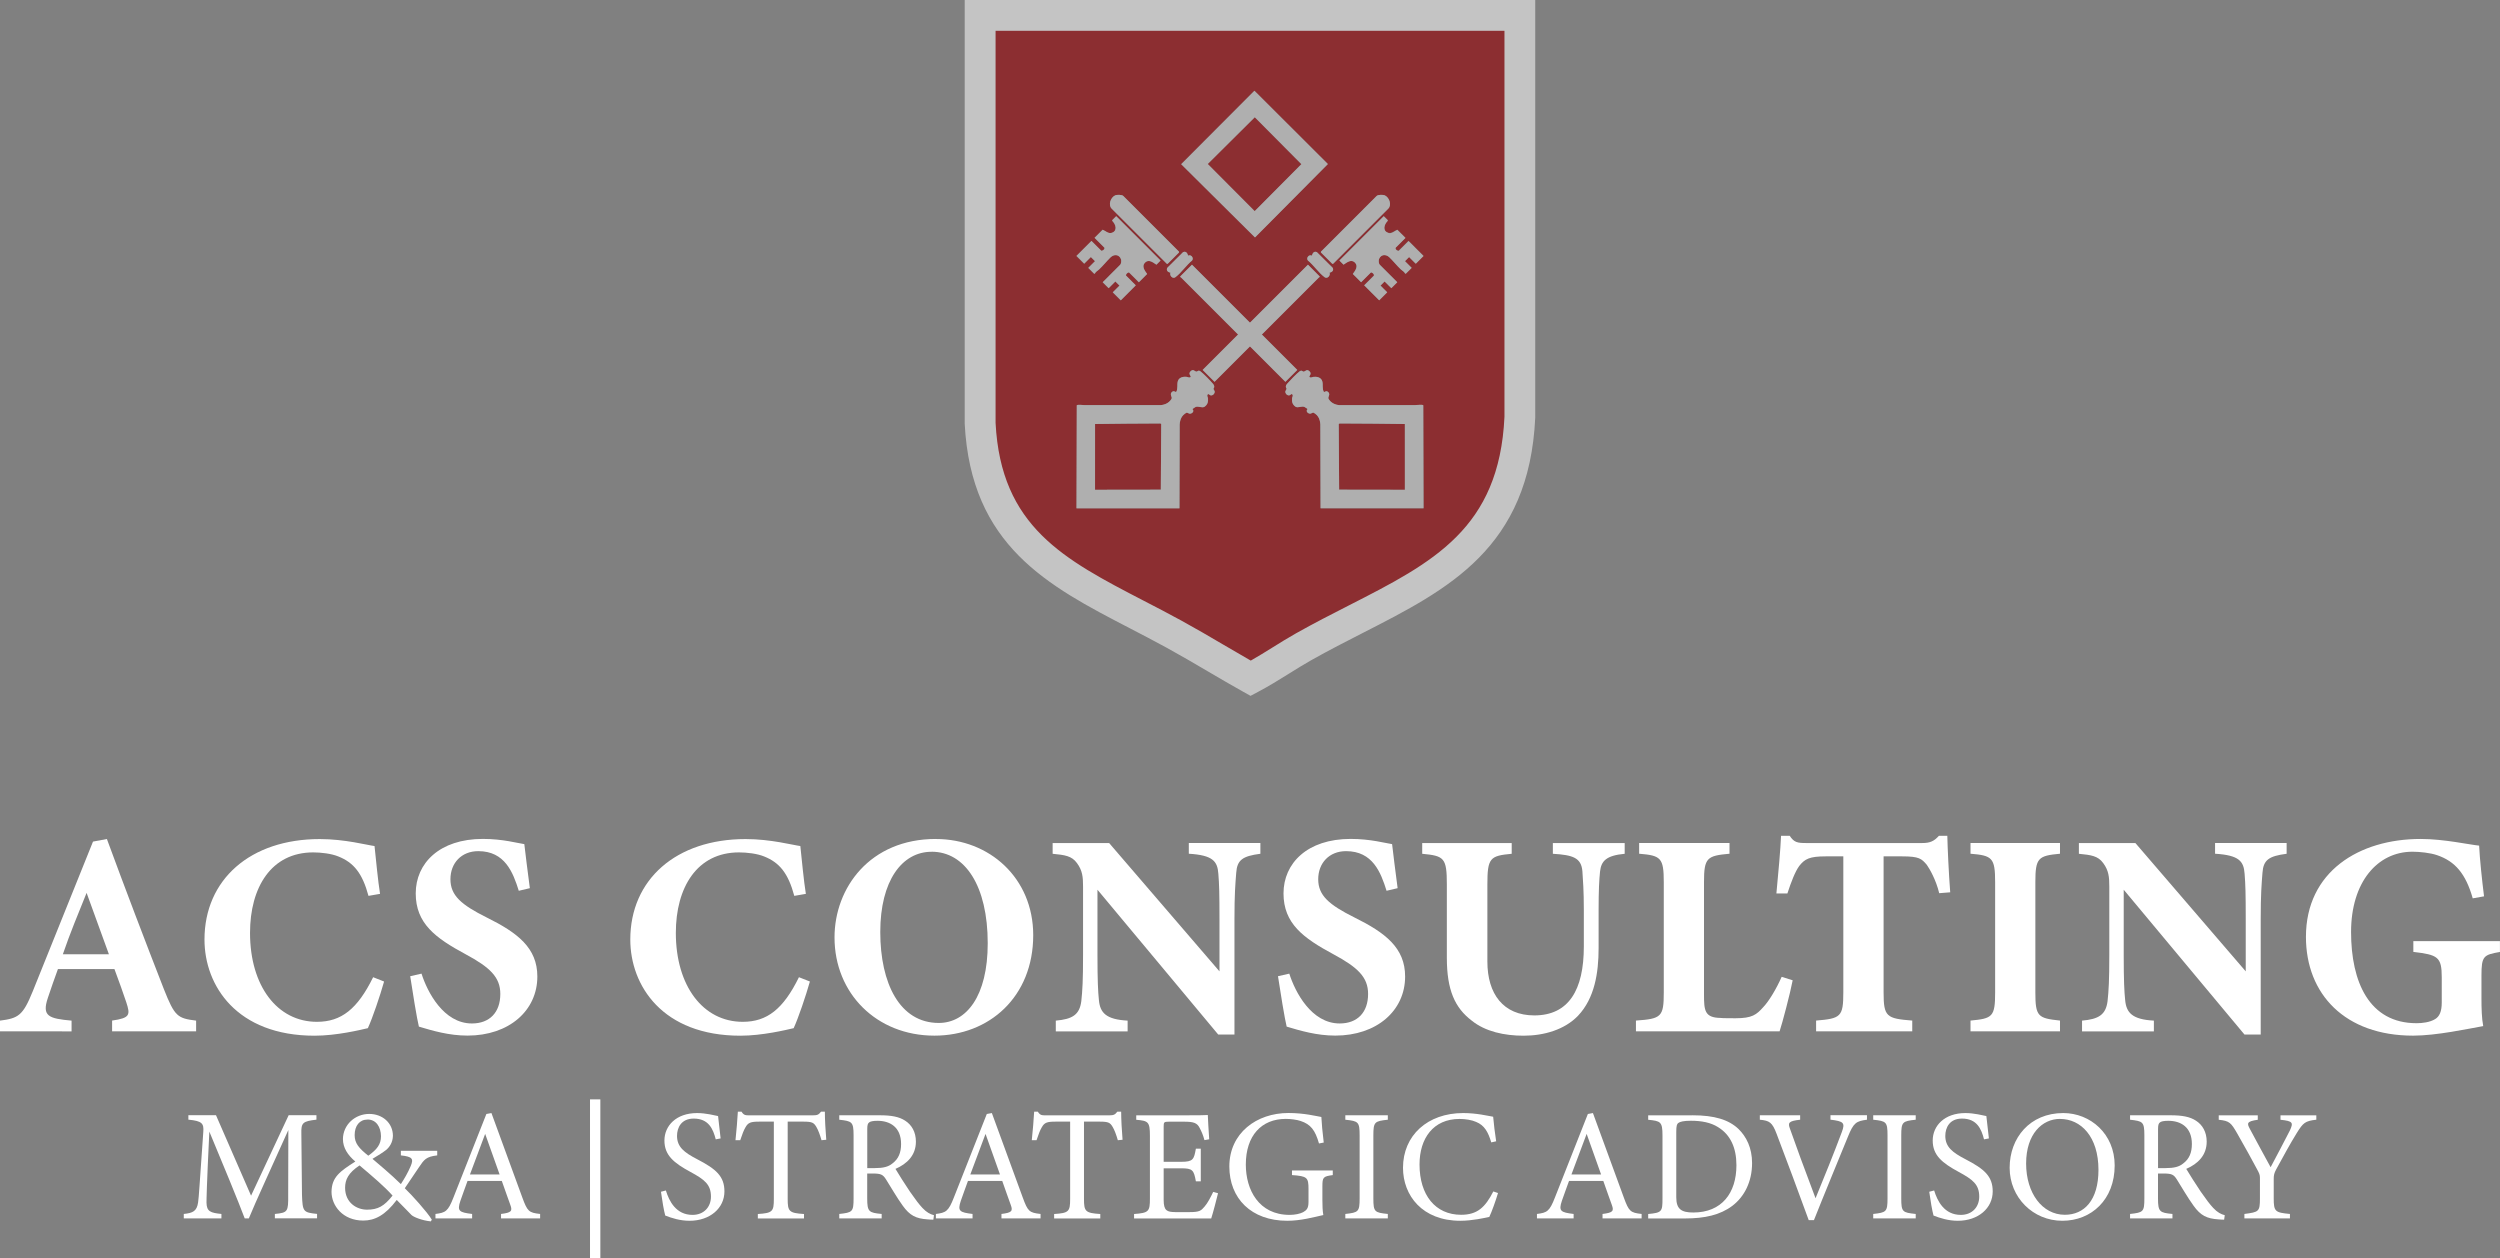 <?xml version="1.0" encoding="UTF-8"?>
<svg id="Calque_1" data-name="Calque 1" xmlns="http://www.w3.org/2000/svg" viewBox="0 0 484.14 243.63">
  <rect x="0" y="0" width="484.14" height="243.63" fill="#808080" stroke="none"/>
  <defs>
    <style>
      .cls-1 {
        fill: #c4c4c4;
      }

      .cls-2 {
        fill: #8c2e31;
      }

      .cls-3 {
        fill: #fff;
      }

      .cls-4 {
        fill: #afafaf;
      }
    </style>
  </defs>
  <g>
    <g>
      <polygon class="cls-2" points="266.06 82.04 259.44 82 259.25 82.1 259.33 94.83 272.07 94.85 272.06 82.1 266.06 82.04"/>
      <polygon class="cls-2" points="218.08 82.04 212.07 82.1 212.06 94.85 224.8 94.83 224.88 82.1 224.7 82 218.08 82.04"/>
      <path class="cls-2" d="M294.32,2.99h-104.51v78.92c1.29,25.24,18.7,30.59,37.58,40.92,5,2.74,9.84,5.74,14.81,8.52,3.54-1.86,6.82-4.17,10.3-6.13,20.66-11.63,40.52-16.33,41.83-44.37V2.99ZM268.2,37.85c.87.42,1.35,1.84.65,2.55l-10.69,10.69h-.15l-2.2-2.2v-.15l10.79-10.79c.27-.27,1.25-.27,1.6-.1ZM256.51,53.68c-1.1-.8-2.15-2.36-3.24-3.24-.37-.51.21-1.22.77-.93.16-.49.39-.91.97-.69l3.04,3.02c.31.49-.08.89-.59.96.24.57-.43,1.27-.95.89ZM242.93,17.58l14.21,14.18-14.11,14.21-14.29-14.18,14.18-14.22ZM226.08,51.84l3.04-3.02c.58-.22.82.2.97.69.56-.28,1.14.43.77.93-1.09.88-2.15,2.44-3.24,3.24-.53.38-1.19-.32-.95-.89-.51-.07-.9-.47-.59-.96ZM215.93,37.85c.35-.17,1.33-.17,1.6.1l10.79,10.79v.15l-2.2,2.2h-.15l-10.69-10.69c-.7-.7-.22-2.13.65-2.55ZM211.36,46.67l1.87,1.87c.17.17.75-.23.65-.55l-1.92-1.92,1.57-1.57c.56.23,1.11.84,1.8.59,1.12-.4.73-1.63.07-2.29l-.02-.15.77-.77,8.59,8.59-.8.8c-.65-.43-1.46-1.11-2.18-.43-.75.72-.1,1.57.38,2.23l-1.6,1.6-1.87-1.87c-.16-.16-.74.32-.6.6l1.87,1.87-2.9,2.9-1.55-1.55,1.3-1.3-.8-.8-1.3,1.3-1.15-1.15,3.37-3.37c.24-.24.28-.84.15-1.15-.38-.9-1.34-.94-2-.3-.75.72-1.46,1.62-2.24,2.36-.26.25-.66.41-.81.79h-.14s-1.12-1.11-1.12-1.11l1.3-1.3-.8-.8-1.3,1.3-1.5-1.5,2.9-2.9ZM234.39,76.54c-.16-.06-.34-.33-.48-.18-.24.29,0,.48.03.75.07.68-.06,1.22-.64,1.64-.47.34-1.24-.17-1.75.06-.08.04-.63.38-.62.42.44.37-.05.91-.52.88-.22-.01-.45-.26-.65-.18-.93.54-1.22,1.26-1.3,2.28l-.04,16.22h-19.93s.05-19.95.05-19.95c.19-.16,1.19-.03,1.48-.03,4.9.03,9.81,0,14.71.01.86-.05,1.69-.43,2.15-1.2.24-.39-.41-.81.04-1.3.42-.46.74.08.89-.09.36-.64.1-1.4.3-2.05.22-.74,1.03-.92,1.71-.84.23.03.58.29.79-.02.08-.11-.52-.56-.05-1.04.55-.55.82.03,1.15.05.23.02.33-.4.8-.04.58.44,1.86,1.76,2.35,2.34.2.23.36.44.28.75-.02.1-.14.22-.14.27,0,.06.2.32.24.47.1.43-.4.95-.84.77ZM235.21,73.94l-2.3-2.3,6.86-6.86-11.1-11.1s-.07.01-.09-.01v-.14s2.26-2.27,2.26-2.27l11.23,11.23,11.23-11.23,2.27,2.27v.14s-.09,0-.1.01l-11.1,11.1,6.86,6.86-2.3,2.3-6.86-6.86-6.86,6.86ZM255.74,98.43l-.04-16.22c-.08-1.02-.37-1.74-1.3-2.28-.2-.08-.43.17-.65.18-.48.03-.97-.51-.52-.88,0-.04-.54-.38-.62-.42-.51-.23-1.28.28-1.75-.06-.59-.42-.71-.96-.64-1.64.03-.27.27-.46.03-.75-.14-.15-.33.11-.48.18-.43.18-.93-.35-.84-.77.04-.15.24-.42.24-.47,0-.05-.12-.17-.14-.27-.07-.31.09-.52.28-.75.49-.58,1.77-1.9,2.35-2.34.47-.35.57.06.8.04.34-.03.61-.6,1.15-.05.48.48-.12.92-.05,1.04.21.31.57.04.79.02.69-.08,1.49.11,1.71.84.19.65-.06,1.41.3,2.05.14.17.46-.37.89.09.45.49-.2.91.04,1.3.46.77,1.29,1.15,2.15,1.2,4.9-.01,9.81.01,14.71-.01.29,0,1.29-.13,1.48.03l.05,19.96h-19.93ZM274.17,51.06l-1.3-1.3-.8.8,1.3,1.3-1.12,1.12h-.14c-.16-.39-.55-.55-.81-.8-.79-.73-1.49-1.64-2.24-2.36-.66-.63-1.62-.6-2,.3-.13.31-.09.91.15,1.15l3.37,3.37-1.15,1.15-1.3-1.3-.8.8,1.3,1.3-1.55,1.55-2.9-2.9,1.87-1.87c.14-.28-.44-.76-.6-.6l-1.87,1.87-1.6-1.6c.48-.66,1.13-1.51.38-2.23-.72-.68-1.53,0-2.18.43l-.8-.8,8.59-8.59.77.77-.02.15c-.67.65-1.05,1.89.07,2.29.69.25,1.24-.36,1.8-.59l1.57,1.57-1.92,1.92c-.1.31.48.72.65.55l1.87-1.87,2.9,2.9-1.5,1.5Z"/>
      <polygon class="cls-2" points="242.99 22.7 233.88 31.76 242.97 40.9 252.02 31.79 242.99 22.7"/>
      <g>
        <path class="cls-4" d="M234.98,75.29c0-.05.12-.17.14-.27.07-.31-.09-.52-.28-.75-.49-.58-1.77-1.9-2.35-2.34-.47-.35-.57.06-.8.04-.34-.03-.61-.6-1.15-.05-.48.48.12.92.05,1.04-.21.31-.57.04-.79.02-.69-.08-1.49.11-1.71.84-.19.65.06,1.41-.3,2.05-.14.17-.46-.37-.89.09-.45.49.2.91-.04,1.3-.46.77-1.29,1.15-2.15,1.2-4.9-.01-9.81.01-14.71-.01-.29,0-1.29-.13-1.48.03l-.05,19.96h19.93s.04-16.23.04-16.23c.08-1.02.37-1.74,1.3-2.28.2-.08.43.17.65.18.48.03.97-.51.52-.88,0-.04.54-.38.62-.42.51-.23,1.28.28,1.75-.06.59-.42.71-.96.64-1.64-.03-.27-.27-.46-.03-.75.14-.15.33.11.48.18.43.18.93-.35.84-.77-.04-.15-.24-.42-.24-.47ZM224.8,94.83l-12.74.02v-12.74s6.02-.07,6.02-.07l6.62-.04.18.1-.08,12.73Z"/>
        <path class="cls-4" d="M268.8,45.08c-1.12-.4-.73-1.63-.07-2.29l.02-.15-.77-.77-8.59,8.59.8.8c.65-.43,1.46-1.11,2.18-.43.75.72.1,1.57-.38,2.23l1.6,1.6,1.87-1.87c.16-.16.74.32.6.6l-1.87,1.87,2.9,2.9,1.55-1.55-1.3-1.3.8-.8,1.3,1.3,1.15-1.15-3.37-3.37c-.24-.24-.28-.84-.15-1.15.38-.9,1.34-.94,2-.3.75.72,1.46,1.62,2.24,2.36.26.25.66.41.81.79h.14s1.12-1.11,1.12-1.11l-1.3-1.3.8-.8,1.3,1.3,1.5-1.5-2.9-2.9-1.87,1.87c-.17.17-.75-.23-.65-.55l1.92-1.92-1.57-1.57c-.56.23-1.11.84-1.8.59Z"/>
        <path class="cls-4" d="M255.81,48.89l2.2,2.2h.15l10.69-10.69c.7-.7.22-2.13-.65-2.55-.35-.17-1.33-.17-1.6.1l-10.79,10.79v.15Z"/>
        <path class="cls-4" d="M258.06,51.84l-3.04-3.02c-.58-.22-.82.2-.97.69-.56-.28-1.14.43-.77.93,1.09.88,2.15,2.44,3.24,3.24.53.38,1.19-.32.95-.89.51-.07.9-.47.59-.96Z"/>
        <path class="cls-4" d="M274.15,78.45c-4.9.03-9.81,0-14.71.01-.86-.05-1.69-.43-2.15-1.2-.24-.39.41-.81-.04-1.3-.42-.46-.74.08-.89-.09-.36-.64-.1-1.4-.3-2.05-.22-.74-1.03-.92-1.71-.84-.23.03-.58.29-.79-.02-.08-.11.52-.56.05-1.04-.55-.55-.82.03-1.15.05-.23.02-.33-.4-.8-.04-.58.44-1.86,1.76-2.35,2.34-.2.23-.36.44-.28.75.02.1.14.22.14.27,0,.06-.2.32-.24.47-.1.43.4.95.84.77.16-.06.34-.33.48-.18.24.29,0,.48-.03.75-.07.68.06,1.22.64,1.64.47.34,1.24-.17,1.75.06.08.04.63.38.62.42-.44.37.05.91.52.88.22-.01.45-.26.65-.18.93.54,1.22,1.26,1.3,2.28l.04,16.22h19.93s-.05-19.95-.05-19.95c-.19-.16-1.19-.03-1.48-.03ZM259.33,94.83l-.08-12.73.18-.1,6.62.04,6.01.07v12.74s-12.73-.02-12.73-.02Z"/>
        <path class="cls-4" d="M211.26,49.77l.8.8-1.3,1.3,1.12,1.12h.14c.16-.39.55-.55.81-.8.79-.73,1.49-1.64,2.24-2.36.66-.63,1.62-.6,2,.3.13.31.09.91-.15,1.15l-3.37,3.37,1.15,1.15,1.3-1.3.8.8-1.3,1.3,1.55,1.55,2.9-2.9-1.87-1.87c-.14-.28.44-.76.6-.6l1.87,1.87,1.6-1.6c-.48-.66-1.13-1.51-.38-2.23.72-.68,1.53,0,2.18.43l.8-.8-8.59-8.59-.77.77.02.15c.67.65,1.05,1.89-.07,2.29-.69.25-1.24-.36-1.8-.59l-1.57,1.57,1.92,1.92c.1.31-.48.72-.65.55l-1.87-1.87-2.9,2.9,1.5,1.5,1.3-1.3Z"/>
        <path class="cls-4" d="M251.22,71.64l-6.86-6.86,11.1-11.1s.07.01.09-.01v-.14s-2.26-2.27-2.26-2.27l-11.23,11.23-11.23-11.23-2.27,2.27v.14s.09,0,.1.01l11.1,11.1-6.86,6.86,2.3,2.3,6.86-6.86,6.86,6.86,2.3-2.3Z"/>
        <path class="cls-4" d="M225.97,51.09h.15l2.2-2.2v-.15l-10.79-10.79c-.27-.27-1.25-.27-1.6-.1-.87.42-1.35,1.84-.65,2.55l10.69,10.69Z"/>
        <path class="cls-4" d="M227.62,53.68c1.1-.8,2.15-2.36,3.24-3.24.37-.51-.21-1.22-.77-.93-.16-.49-.39-.91-.97-.69l-3.04,3.02c-.31.49.08.89.59.96-.24.57.43,1.27.95.89Z"/>
        <path class="cls-4" d="M257.14,31.76l-14.21-14.18-14.18,14.22,14.29,14.18,14.11-14.21ZM233.88,31.76l9.12-9.06,9.03,9.09-9.05,9.1-9.1-9.14Z"/>
      </g>
    </g>
    <path class="cls-1" d="M242.16,134.75l-1.41-.79c-2.3-1.28-4.56-2.61-6.83-3.94-2.64-1.55-5.28-3.1-7.96-4.57-2.44-1.33-4.85-2.59-7.21-3.81-15.79-8.19-30.71-15.92-31.93-39.58V0h110.49v80.85c-1.16,25.27-16.79,33.25-33.33,41.69-3.26,1.67-6.64,3.39-10.01,5.29-1.49.84-2.94,1.74-4.39,2.65-1.92,1.19-3.9,2.43-5.98,3.52l-1.43.76ZM192.8,5.97v75.94c1.03,20.09,13.24,26.42,28.7,34.43,2.4,1.24,4.85,2.51,7.33,3.87,2.74,1.5,5.42,3.07,8.11,4.65,1.76,1.03,3.51,2.06,5.28,3.07,1.39-.79,2.76-1.64,4.19-2.53,1.53-.95,3.05-1.9,4.62-2.78,3.47-1.95,6.91-3.71,10.23-5.4,16.25-8.29,29.08-14.84,30.09-36.51V5.97h-98.55Z"/>
  </g>
  <g>
    <path class="cls-3" d="M21.71,199.72v-2.08c3.53-.5,3.53-1.12,2.75-3.53-.56-1.68-1.46-4.21-2.3-6.45h-10.94c-.62,1.74-1.4,3.87-1.96,5.61-1.18,3.53.17,3.98,4.6,4.38v2.08H0v-2.08c3.54-.45,4.43-.95,6.34-5.67l11.67-29,2.69-.5c3.59,9.76,7.4,19.75,11.05,29.11,2.08,5.22,2.58,5.61,6.23,6.06v2.08h-16.27ZM16.77,172.91c-1.63,4.04-3.2,7.8-4.6,11.89h8.92l-4.32-11.89Z"/>
    <path class="cls-3" d="M74.38,190.08c-.79,2.8-2.24,7.07-3.14,9.03-1.46.34-6.06,1.46-10.32,1.46-15.09,0-21.32-9.7-21.32-18.62,0-11.61,8.86-19.46,22.33-19.46,4.88,0,9.2,1.18,10.6,1.35.28,2.64.67,6.79,1.07,9.26l-2.24.39c-1.18-4.38-2.86-6.45-5.83-7.63-1.35-.56-3.37-.79-4.88-.79-8.14,0-12.23,6.79-12.23,15.59,0,10.27,5.27,17.22,12.96,17.22,4.71,0,7.85-2.47,10.88-8.64l2.13.84Z"/>
    <path class="cls-3" d="M100.47,172.52c-1.12-3.59-2.69-7.69-7.85-7.69-3.25,0-5.39,2.3-5.39,5.44s2.08,4.94,7.01,7.4c6,2.97,9.82,5.89,9.82,11.44,0,6.62-5.5,11.44-13.52,11.44-3.59,0-6.79-.95-9.42-1.74-.34-1.29-1.29-7.12-1.68-9.76l2.19-.5c1.12,3.53,4.26,9.65,9.76,9.65,3.42,0,5.5-2.13,5.5-5.72,0-3.25-2.02-5.16-6.73-7.69-5.83-3.14-9.65-5.95-9.65-11.78s4.6-10.55,13.01-10.55c3.87,0,6.79.84,8.02,1.01.22,2.08.62,4.99,1.07,8.53l-2.13.5Z"/>
    <path class="cls-3" d="M156.84,190.08c-.79,2.8-2.24,7.07-3.14,9.03-1.46.34-6.06,1.46-10.32,1.46-15.09,0-21.32-9.7-21.32-18.62,0-11.61,8.86-19.46,22.33-19.46,4.88,0,9.2,1.18,10.6,1.35.28,2.64.67,6.79,1.07,9.26l-2.24.39c-1.18-4.38-2.86-6.45-5.83-7.63-1.35-.56-3.37-.79-4.88-.79-8.14,0-12.23,6.79-12.23,15.59,0,10.27,5.27,17.22,12.96,17.22,4.71,0,7.85-2.47,10.88-8.64l2.13.84Z"/>
    <path class="cls-3" d="M181.24,162.48c10.38,0,18.85,7.57,18.85,18.62,0,11.95-8.53,19.46-19.13,19.46-11.22,0-19.35-8.19-19.35-19.02,0-9.59,6.84-19.07,19.63-19.07ZM180.4,164.95c-5.72,0-9.93,5.61-9.93,15.54s3.76,17.61,11.33,17.61c5.33,0,9.48-5.16,9.48-15.43,0-11.11-4.38-17.73-10.88-17.73Z"/>
    <path class="cls-3" d="M244.06,165.34c-3.42.45-4.49,1.18-4.66,3.7-.17,2.19-.34,4.09-.34,8.98v22.33h-3.14l-23.39-28.05v12.68c0,4.88.11,7.07.28,8.69.22,2.47,1.4,3.76,5.56,3.98v2.08h-13.91v-2.08c3.2-.28,4.6-1.12,4.94-3.76.22-2.02.34-4.04.34-8.92v-13.29c0-1.85-.11-3.09-1.18-4.54-1.01-1.4-2.36-1.57-4.71-1.8v-2.08h10.94l21.37,24.85v-10.1c0-4.88-.05-6.73-.22-8.81-.17-2.41-1.06-3.59-5.72-3.87v-2.08h13.86v2.08Z"/>
    <path class="cls-3" d="M268.52,172.52c-1.12-3.59-2.69-7.69-7.85-7.69-3.25,0-5.39,2.3-5.39,5.44s2.08,4.94,7.01,7.4c6,2.97,9.82,5.89,9.82,11.44,0,6.62-5.5,11.44-13.52,11.44-3.59,0-6.79-.95-9.42-1.74-.34-1.29-1.29-7.12-1.68-9.76l2.19-.5c1.12,3.53,4.26,9.65,9.76,9.65,3.42,0,5.5-2.13,5.5-5.72,0-3.25-2.02-5.16-6.73-7.69-5.83-3.14-9.65-5.95-9.65-11.78s4.6-10.55,13.01-10.55c3.87,0,6.79.84,8.02,1.01.22,2.08.62,4.99,1.07,8.53l-2.13.5Z"/>
    <path class="cls-3" d="M314.63,165.34c-3.59.34-4.54,1.4-4.77,3.42-.17,1.68-.28,3.59-.28,7.52v7.35c0,4.82-.79,9.7-3.98,13.07-2.58,2.69-6.56,3.87-10.55,3.87-3.7,0-7.4-.79-10.04-2.92-3.25-2.47-4.82-5.89-4.82-12.17v-14.19c0-5.16-.5-5.55-4.77-5.95v-2.08h17.33v2.08c-4.2.39-4.71.79-4.71,5.95v14.92c0,6.28,3.09,10.43,9.09,10.43,6.67,0,9.59-4.94,9.59-13.35v-7.01c0-3.87-.17-5.89-.28-7.57-.22-2.58-1.8-3.14-5.72-3.37v-2.08h13.91v2.08Z"/>
    <path class="cls-3" d="M347.16,189.85c-.45,2.41-2.02,8.36-2.53,9.87h-27.82v-2.08c4.94-.34,5.39-.73,5.39-5.44v-21.37c0-4.71-.56-5.16-4.77-5.5v-2.08h17.5v2.08c-4.38.39-4.94.79-4.94,5.5v21.76c0,3.09.11,4.49,3.2,4.54.11.06,2.69.06,2.92.06,3.2,0,4.04-.67,5.39-2.19,1.07-1.12,2.52-3.53,3.53-5.83l2.13.67Z"/>
    <path class="cls-3" d="M375.54,172.97c-.62-2.58-1.85-4.71-2.41-5.5-1.01-1.18-1.46-1.63-4.77-1.63h-3.59v26.36c0,4.71.56,5.05,5.55,5.44v2.08h-18.62v-2.08c4.77-.39,5.27-.73,5.27-5.44v-26.36h-3.42c-3.14,0-4.04.5-5.11,1.85-.79,1.07-1.57,3.09-2.3,5.33h-2.13c.39-4.09.79-8.47.9-11.16h1.68c.84,1.29,1.51,1.4,3.2,1.4h22.44c1.52,0,2.3-.34,3.25-1.4h1.63c.05,2.36.28,7.29.56,10.94l-2.13.17Z"/>
    <path class="cls-3" d="M381.6,199.72v-2.08c4.26-.39,4.77-.73,4.77-5.44v-21.37c0-4.71-.56-5.16-4.77-5.5v-2.08h17.33v2.08c-4.21.39-4.77.79-4.77,5.5v21.37c0,4.66.5,4.99,4.77,5.44v2.08h-17.33Z"/>
    <path class="cls-3" d="M442.8,165.34c-3.42.45-4.49,1.18-4.66,3.7-.17,2.19-.34,4.09-.34,8.98v22.33h-3.14l-23.39-28.05v12.68c0,4.88.11,7.07.28,8.69.22,2.47,1.4,3.76,5.56,3.98v2.08h-13.91v-2.08c3.2-.28,4.6-1.12,4.94-3.76.22-2.02.34-4.04.34-8.92v-13.29c0-1.85-.11-3.09-1.18-4.54-1.01-1.4-2.36-1.57-4.71-1.8v-2.08h10.94l21.37,24.85v-10.1c0-4.88-.05-6.73-.22-8.81-.17-2.41-1.06-3.59-5.72-3.87v-2.08h13.86v2.08Z"/>
    <path class="cls-3" d="M484.14,184.35c-3.2.56-3.59.79-3.59,4.6v4.32c0,2.02.05,3.93.34,5.44-2.86.5-9.03,1.85-13.57,1.85-13.18,0-20.76-8.02-20.76-19.13,0-12.62,10.27-18.96,22.21-18.96,4.54,0,9.48,1.12,11.33,1.29.11,2.47.56,6.73.95,9.82l-2.19.39c-1.35-4.77-3.42-7.18-6.9-8.36-1.29-.45-3.37-.67-4.77-.67-6.79,0-11.89,5.89-11.89,15.54s3.48,17.67,12.68,17.67c1.12,0,2.58-.17,3.59-.79.84-.5,1.29-1.46,1.29-3.2v-4.94c0-3.93-.79-4.32-5.5-4.88v-2.08h16.77v2.08Z"/>
  </g>
  <g>
    <path class="cls-3" d="M53.23,235.95v-.86c2.52-.25,2.61-.43,2.58-3.72l.03-12.54c-2.52,5.62-6.57,14.41-7.65,17.12h-.8c-1.04-2.8-4.51-11.25-6.85-16.81-.52,10.76-.55,13.18-.55,13.77.03,1.72.8,1.97,2.89,2.18v.86h-7.29v-.86c1.78-.18,2.52-.55,2.77-2.21.18-1.35.21-2.46,1.01-13.68.12-1.6-.18-2.12-2.89-2.37v-.86h5.35l6.79,15.58,7.28-15.58h5.38v.86c-2.65.31-2.98.58-2.92,2.73l.12,11.8c.12,3.29.21,3.44,2.92,3.72v.86h-8.18Z"/>
    <path class="cls-3" d="M84.66,223.75c-2.15.25-2.52.8-3.53,2.3-.8,1.17-1.63,2.4-2.74,4.06,1.32,1.26,4.33,4.58,5.23,6.08l-.18.34c-1.69-.16-3.41-.86-3.78-1.26-.37-.43-1.84-1.84-2.83-2.89-2.24,2.98-4.27,3.99-6.48,3.99-3.97,0-6.15-2.89-6.15-5.56.03-2.86,1.66-3.99,4.61-5.87-1.48-1.26-2.4-2.67-2.4-4.36.03-2.76,2.33-4.86,5.1-4.86,2.55,0,4.58,1.75,4.58,4.24-.03,1.26-.64,2.18-1.32,2.74-.58.46-1.5,1.04-2.64,1.72,1.01.86,3.53,2.95,5.5,4.89.71-1.11,1.32-2.12,1.91-3.5.58-1.41.34-1.81-1.91-2.06v-.89h7.04v.89ZM71.07,234.26c2.12,0,3.32-.67,4.95-2.73-1.59-1.78-3.75-3.6-6.39-5.84-2.18,1.44-2.8,2.76-2.8,4.33,0,2.89,2.24,4.24,4.24,4.24ZM71.17,216.81c-1.54,0-2.49,1.2-2.49,3.01,0,1.57.8,2.52,2.64,3.99,1.72-1.23,2.46-2.21,2.46-3.78-.03-1.78-.92-3.23-2.61-3.23Z"/>
    <path class="cls-3" d="M97.03,235.95v-.86c2-.25,2.24-.55,1.81-1.72-.4-1.2-1.01-2.73-1.66-4.67h-6.64c-.49,1.38-.95,2.58-1.38,3.84-.67,2-.25,2.24,2.27,2.55v.86h-7.1v-.86c1.93-.25,2.43-.46,3.5-3.23l6.36-16.13.98-.18c1.94,5.26,4.06,11.06,5.99,16.38.98,2.67,1.26,2.92,3.44,3.16v.86h-7.59ZM93.96,219.57c-.98,2.64-2.03,5.44-2.95,7.87h5.74l-2.8-7.87Z"/>
    <path class="cls-3" d="M114.26,243.63v-30.73h2v30.73h-2Z"/>
    <path class="cls-3" d="M138.61,220.65c-.52-2.03-1.38-4.03-4.27-4.03-2.4,0-3.23,1.75-3.23,3.35,0,2.12,1.35,3.2,3.9,4.52,3.69,1.91,5.28,3.32,5.28,6.24,0,3.23-2.79,5.68-6.76,5.68-1.84,0-3.44-.52-4.7-1.01-.25-.86-.61-2.95-.83-4.61l.95-.25c.62,2.06,1.97,4.73,5.16,4.73,2.21,0,3.57-1.54,3.57-3.53,0-2.37-1.26-3.32-3.97-4.79-3.23-1.75-5.04-3.23-5.04-6.08s2.27-5.32,6.33-5.32c1.72,0,3.41.46,4.06.58.12,1.11.25,2.33.49,4.33l-.95.18Z"/>
    <path class="cls-3" d="M159.09,220.8c-.28-.98-.65-2-.99-2.55-.49-.83-.8-1.04-2.49-1.04h-3.07v14.97c0,2.4.25,2.74,3.16,2.92v.86h-8.94v-.86c2.86-.18,3.1-.49,3.1-2.92v-14.97h-2.8c-1.69,0-2.18.18-2.7,1.11-.37.62-.61,1.35-1.01,2.49h-.92c.19-1.87.37-3.81.46-5.53h.71c.46.74.8.71,1.66.71h12.17c.86,0,1.11-.12,1.57-.71h.74c0,1.44.12,3.66.27,5.44l-.92.09Z"/>
    <path class="cls-3" d="M180.77,236.2c-.4,0-.74-.03-1.14-.06-2.24-.15-3.44-.74-4.8-2.64-1.14-1.57-2.24-3.5-3.23-5.07-.61-.98-1.01-1.17-2.58-1.17h-1.08v4.82c0,2.61.34,2.77,2.8,3.01v.86h-8.21v-.86c2.55-.28,2.77-.4,2.77-3.01v-12.26c0-2.61-.34-2.7-2.77-2.98v-.86h7.84c2.24,0,3.75.28,4.91,1.04,1.26.8,2.09,2.18,2.09,4.06,0,2.64-1.69,4.3-3.96,5.28.55.95,1.87,3.01,2.8,4.4,1.14,1.63,1.72,2.4,2.42,3.16.83.89,1.54,1.23,2.24,1.41l-.12.86ZM169.43,226.21c1.6,0,2.61-.25,3.38-.89,1.2-.89,1.69-2.12,1.69-3.78,0-3.29-2.18-4.49-4.55-4.49-.89,0-1.41.12-1.63.31-.28.21-.37.52-.37,1.32v7.53h1.48Z"/>
    <path class="cls-3" d="M193.94,235.95v-.86c2-.25,2.24-.55,1.81-1.72-.4-1.2-1.01-2.73-1.66-4.67h-6.64c-.49,1.38-.95,2.58-1.38,3.84-.67,2-.25,2.24,2.27,2.55v.86h-7.1v-.86c1.93-.25,2.43-.46,3.5-3.23l6.36-16.13.98-.18c1.94,5.26,4.06,11.06,5.99,16.38.98,2.67,1.26,2.92,3.44,3.16v.86h-7.59ZM190.86,219.57c-.98,2.64-2.03,5.44-2.95,7.87h5.74l-2.8-7.87Z"/>
    <path class="cls-3" d="M216.47,220.8c-.28-.98-.65-2-.99-2.55-.49-.83-.8-1.04-2.49-1.04h-3.07v14.97c0,2.4.25,2.74,3.16,2.92v.86h-8.94v-.86c2.86-.18,3.1-.49,3.1-2.92v-14.97h-2.8c-1.69,0-2.18.18-2.7,1.11-.37.62-.61,1.35-1.01,2.49h-.92c.19-1.87.37-3.81.46-5.53h.71c.46.74.8.71,1.66.71h12.17c.86,0,1.11-.12,1.57-.71h.74c0,1.44.12,3.66.27,5.44l-.92.09Z"/>
    <path class="cls-3" d="M235.88,231.07c-.18.8-1.01,3.96-1.32,4.89h-14.94v-.86c2.86-.21,3.07-.49,3.07-3.01v-12.14c0-2.74-.34-2.89-2.65-3.1v-.86h9.4c2.89,0,4.09-.03,4.46-.06.03.77.15,3.07.27,4.7l-.92.16c-.28-1.04-.58-1.69-.92-2.34-.49-1.01-1.2-1.23-3.05-1.23h-2.92c-.95,0-1.01.09-1.01.98v6.79h3.41c2.3,0,2.46-.46,2.83-2.55h.95v6.33h-.95c-.4-2.21-.65-2.52-2.86-2.52h-3.38v6.11c0,2.15.68,2.34,2.22,2.37h2.86c1.87,0,2.18-.28,2.85-1.08.58-.65,1.23-1.91,1.66-2.83l.92.25Z"/>
    <path class="cls-3" d="M258.12,227.56c-1.91.25-2.03.43-2.03,2.24v2.58c0,1.08.03,2.09.18,2.92-1.91.43-4.4,1.11-6.98,1.11-6.98,0-11.22-4.33-11.22-10.51,0-6.48,5.28-10.36,11.43-10.36,3.13,0,5.44.62,6.39.77.06,1.14.21,3.01.46,4.95l-.92.18c-.74-2.61-1.63-3.72-3.57-4.36-.71-.25-1.97-.4-2.86-.4-4.7,0-7.74,3.23-7.74,8.85,0,4.89,2.52,9.74,8.48,9.74,1.04,0,2-.21,2.61-.52.65-.37,1.05-.71,1.05-1.97v-2.52c0-2.24-.25-2.49-3.2-2.7v-.89h7.9v.89Z"/>
    <path class="cls-3" d="M260.53,235.95v-.86c2.52-.28,2.77-.4,2.77-3.01v-12.2c0-2.64-.25-2.77-2.77-3.04v-.86h8.23v.86c-2.55.28-2.8.4-2.8,3.04v12.2c0,2.64.25,2.74,2.8,3.01v.86h-8.23Z"/>
    <path class="cls-3" d="M290.1,231.03c-.43,1.47-1.23,3.69-1.69,4.64-.89.18-3.29.74-5.62.74-7.34,0-11.09-4.88-11.09-10.26,0-6.27,4.76-10.6,11.65-10.6,2.64,0,4.8.55,5.81.71.12,1.38.34,3.23.58,4.76l-.95.21c-.61-2.06-1.35-3.32-2.92-3.96-.8-.37-2.06-.58-3.23-.58-5.07,0-7.74,3.75-7.74,8.82,0,5.93,3.07,9.74,8.05,9.74,3.14,0,4.67-1.44,6.24-4.52l.92.31Z"/>
    <path class="cls-3" d="M310.34,235.95v-.86c2-.25,2.24-.55,1.81-1.72-.4-1.2-1.01-2.73-1.66-4.67h-6.64c-.49,1.38-.95,2.58-1.38,3.84-.67,2-.25,2.24,2.27,2.55v.86h-7.1v-.86c1.94-.25,2.43-.46,3.5-3.23l6.36-16.13.98-.18c1.94,5.26,4.06,11.06,5.99,16.38.98,2.67,1.26,2.92,3.44,3.16v.86h-7.59ZM307.27,219.57c-.98,2.64-2.03,5.44-2.95,7.87h5.74l-2.8-7.87Z"/>
    <path class="cls-3" d="M327.72,215.98c4.33,0,7.07.86,8.97,2.67,1.5,1.48,2.61,3.63,2.61,6.58,0,3.6-1.48,6.52-3.84,8.3-2.33,1.75-5.32,2.43-9.09,2.43h-7.19v-.86c2.65-.25,2.77-.46,2.77-2.98v-12.26c0-2.64-.37-2.77-2.77-3.01v-.86h8.55ZM324.62,231.86c0,2.3.99,2.95,3.29,2.95,5.53,0,8.36-3.78,8.36-9.16,0-3.35-1.14-5.9-3.57-7.38-1.41-.89-3.2-1.23-5.25-1.23-1.38,0-2.12.18-2.43.43-.27.18-.4.52-.4,1.72v12.66Z"/>
    <path class="cls-3" d="M361.54,216.84c-2.06.28-2.58.55-3.69,3.32-.83,2.03-5.07,12.32-6.57,16.13h-1.01c-1.81-4.95-4.46-12.14-6.21-16.69-.86-2.27-1.38-2.58-3.26-2.76v-.86h7.81v.86c-2.27.25-2.4.61-1.97,1.75.77,2.24,3.01,8.36,4.95,13.46,1.63-3.96,3.66-8.97,5.1-12.85.67-1.78.31-2.06-2.21-2.37v-.86h7.07v.86Z"/>
    <path class="cls-3" d="M362.76,235.95v-.86c2.52-.28,2.77-.4,2.77-3.01v-12.2c0-2.64-.25-2.77-2.77-3.04v-.86h8.23v.86c-2.55.28-2.8.4-2.8,3.04v12.2c0,2.64.25,2.74,2.8,3.01v.86h-8.23Z"/>
    <path class="cls-3" d="M384.22,220.65c-.52-2.03-1.38-4.03-4.27-4.03-2.4,0-3.23,1.75-3.23,3.35,0,2.12,1.35,3.2,3.9,4.52,3.69,1.91,5.28,3.32,5.28,6.24,0,3.23-2.79,5.68-6.76,5.68-1.84,0-3.44-.52-4.7-1.01-.25-.86-.61-2.95-.83-4.61l.95-.25c.62,2.06,1.97,4.73,5.16,4.73,2.21,0,3.57-1.54,3.57-3.53,0-2.37-1.26-3.32-3.97-4.79-3.23-1.75-5.04-3.23-5.04-6.08s2.27-5.32,6.33-5.32c1.72,0,3.41.46,4.06.58.12,1.11.25,2.33.49,4.33l-.95.18Z"/>
    <path class="cls-3" d="M399.56,215.55c5.25,0,9.96,4.03,9.96,10.14,0,6.61-4.49,10.72-10.14,10.72s-10.2-4.49-10.2-10.26,3.9-10.6,10.39-10.6ZM398.95,216.68c-3.44,0-6.58,2.89-6.58,8.64s3.14,9.93,7.5,9.93c3.72,0,6.51-2.77,6.51-8.7,0-6.45-3.41-9.86-7.43-9.86Z"/>
    <path class="cls-3" d="M430.74,236.2c-.4,0-.74-.03-1.14-.06-2.24-.15-3.44-.74-4.8-2.64-1.14-1.57-2.24-3.5-3.23-5.07-.61-.98-1.01-1.17-2.58-1.17h-1.08v4.82c0,2.61.34,2.77,2.8,3.01v.86h-8.21v-.86c2.55-.28,2.77-.4,2.77-3.01v-12.26c0-2.61-.34-2.7-2.77-2.98v-.86h7.84c2.24,0,3.75.28,4.91,1.04,1.26.8,2.09,2.18,2.09,4.06,0,2.64-1.69,4.3-3.96,5.28.55.95,1.87,3.01,2.8,4.4,1.14,1.63,1.72,2.4,2.42,3.16.83.89,1.54,1.23,2.24,1.41l-.12.86ZM419.4,226.21c1.6,0,2.61-.25,3.38-.89,1.2-.89,1.69-2.12,1.69-3.78,0-3.29-2.18-4.49-4.55-4.49-.89,0-1.41.12-1.63.31-.28.21-.37.52-.37,1.32v7.53h1.48Z"/>
    <path class="cls-3" d="M448.55,216.84c-2.15.25-2.52.58-3.75,2.55-1.38,2.24-2.52,4.36-4.02,7.1-.37.71-.46,1.08-.46,1.81v3.78c0,2.55.28,2.74,3.14,3.01v.86h-8.82v-.86c2.79-.37,3.01-.43,3.01-3.01v-3.96c0-.62-.12-.89-.61-1.78-1.08-2-2.12-3.93-3.78-6.82-1.2-2.09-1.5-2.46-3.59-2.67v-.86h7.56v.86c-2.21.31-2.09.71-1.54,1.75,1.29,2.37,2.74,5.13,4.03,7.44,1.1-2.06,2.86-5.41,3.72-7.1.71-1.54.61-1.84-1.81-2.09v-.86h6.94v.86Z"/>
  </g>
</svg>